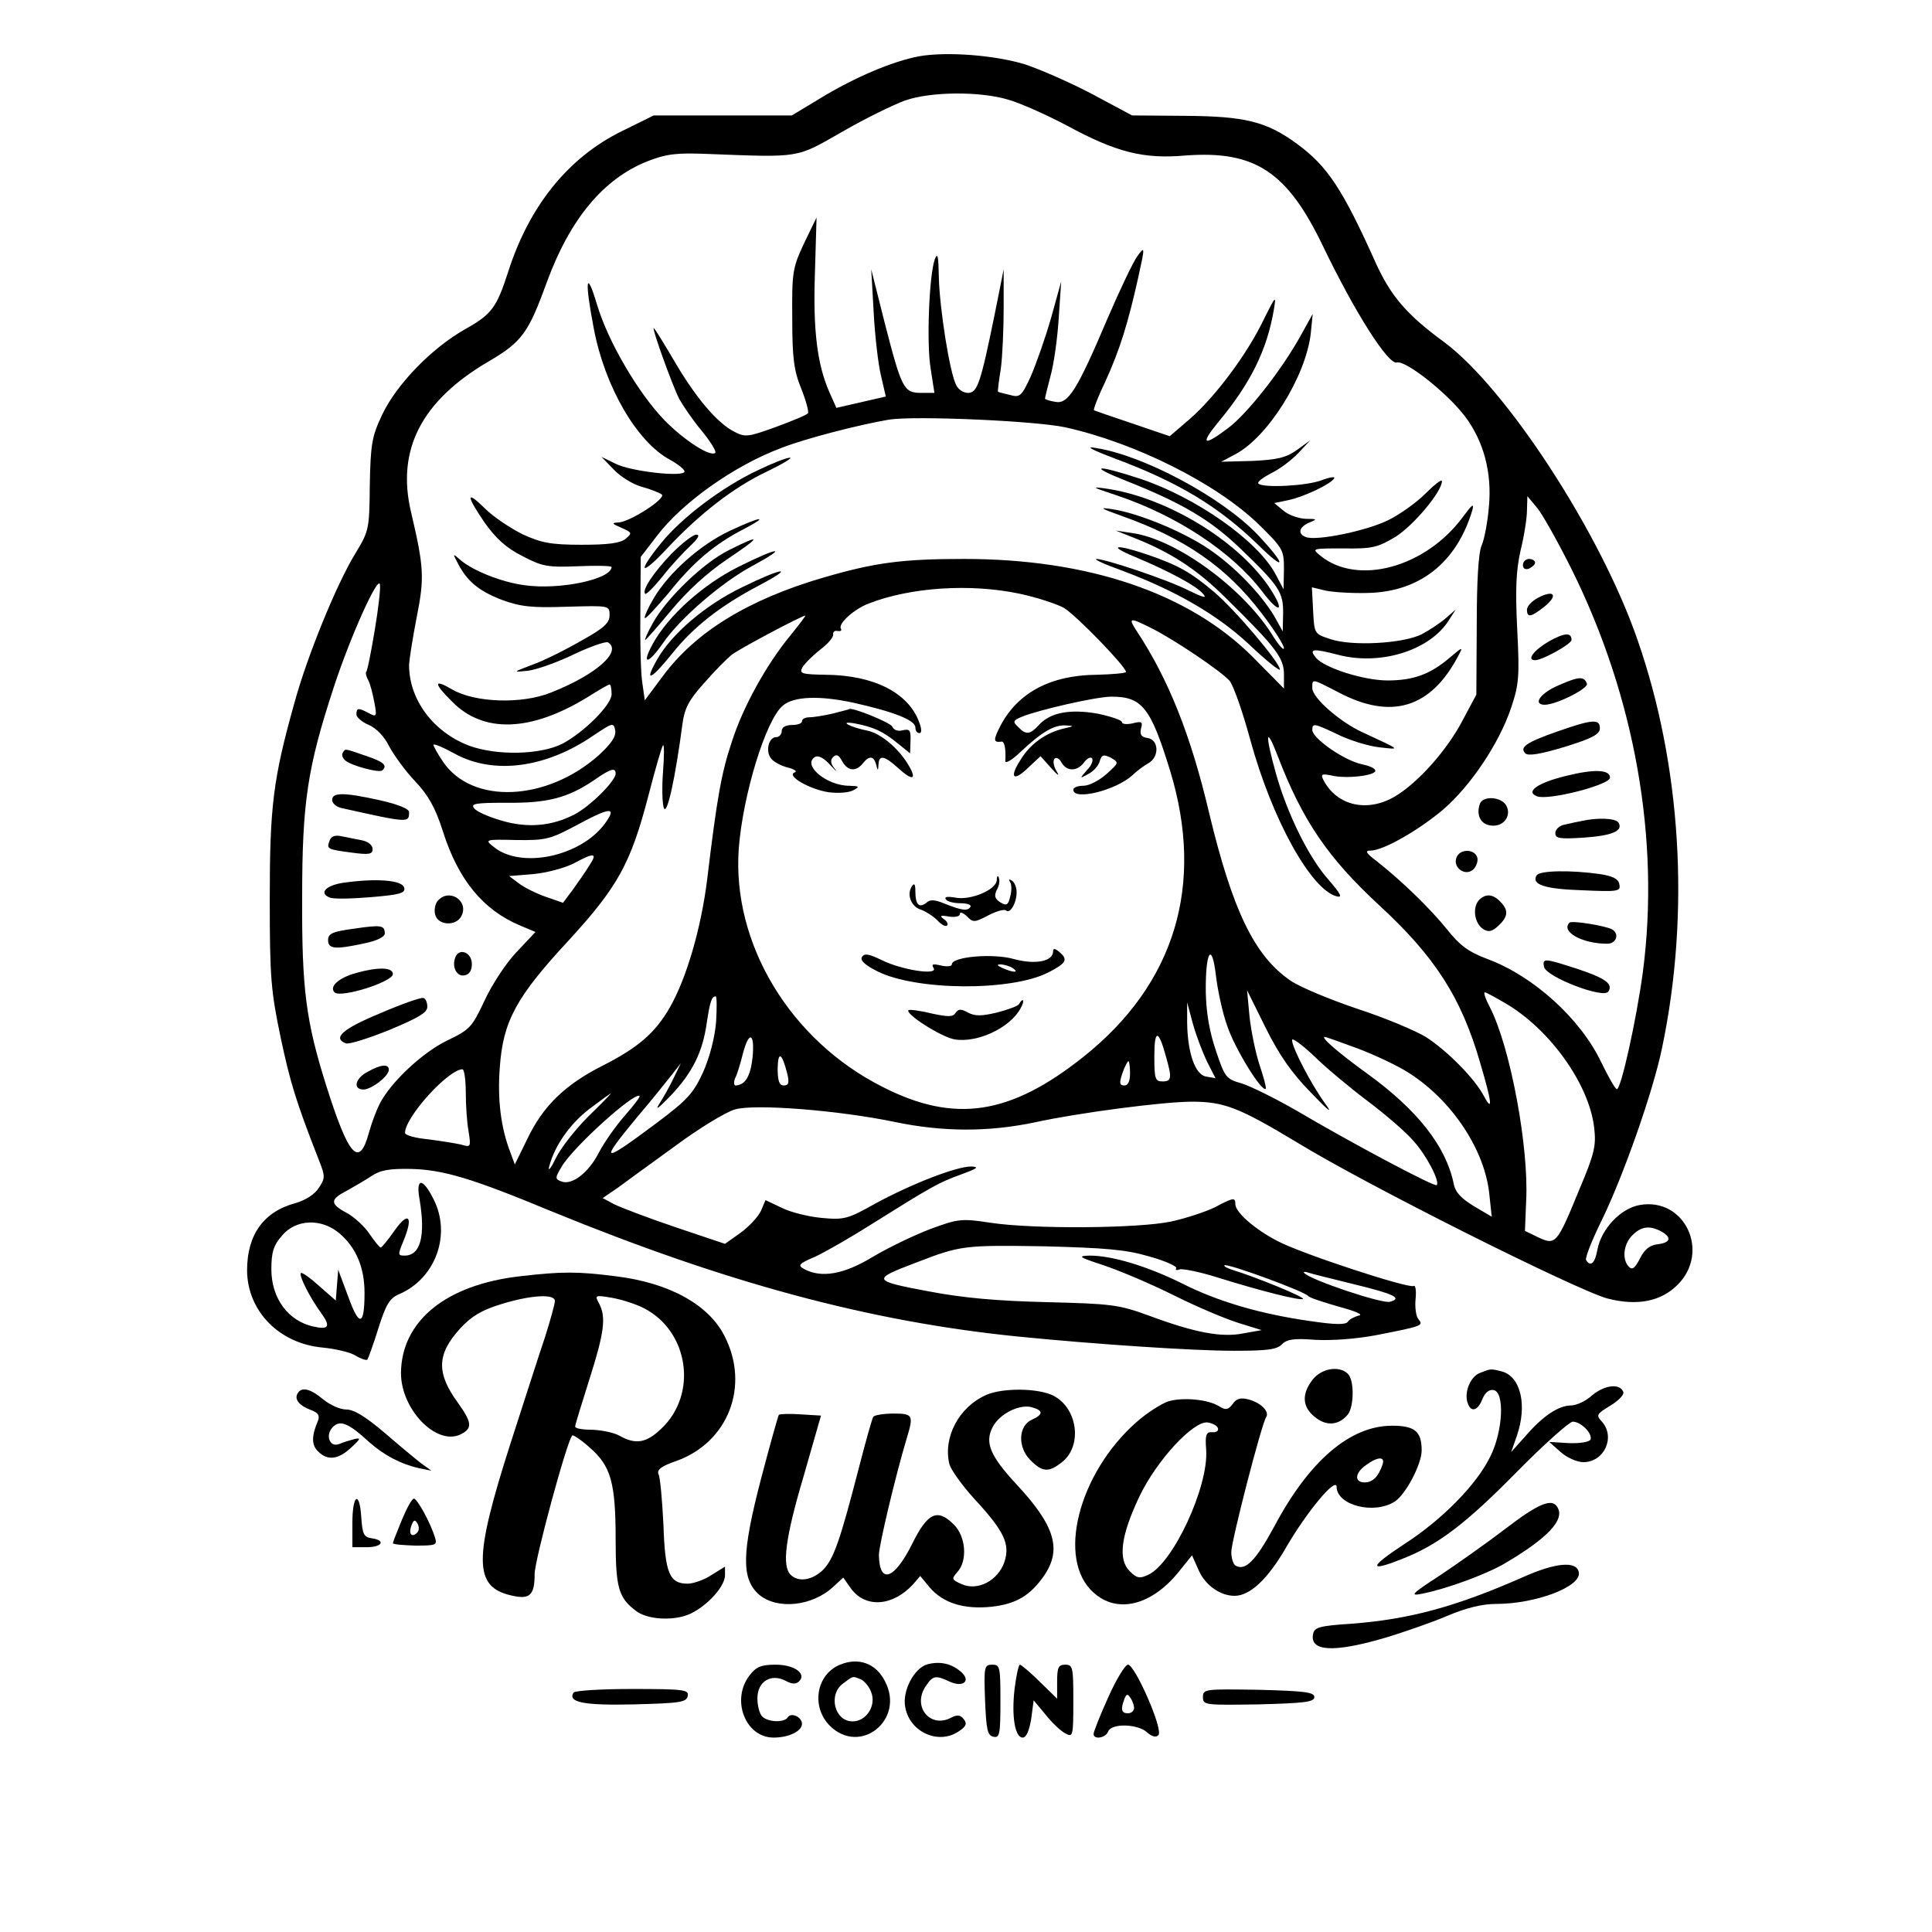 <?xml version="1.0" standalone="no"?>
<!DOCTYPE svg PUBLIC "-//W3C//DTD SVG 20010904//EN"
 "http://www.w3.org/TR/2001/REC-SVG-20010904/DTD/svg10.dtd">
<svg version="1.0" xmlns="http://www.w3.org/2000/svg"
 width="477pt" height="477pt" viewBox="0 0 477 477"
 preserveAspectRatio="xMidYMid meet">
<g transform="translate(0,477) scale(0.1,-0.1)"
fill="#000000" stroke="none">
<path d="M2269 4631 c-64 -12 -157 -51 -241 -102 l-73 -44 -170 0 -171 0 -79
-39 c-132 -65 -228 -184 -280 -346 -29 -90 -41 -106 -107 -143 -83 -47 -170
-137 -205 -212 -25 -53 -28 -72 -30 -172 -1 -110 -2 -114 -36 -170 -46 -75
-119 -254 -150 -368 -53 -189 -61 -256 -61 -485 0 -195 3 -227 27 -342 24
-113 38 -158 95 -304 15 -38 15 -43 -1 -67 -10 -16 -33 -30 -56 -37 -80 -21
-121 -78 -121 -167 1 -100 79 -180 186 -190 32 -3 70 -12 82 -20 13 -8 26 -12
29 -10 2 3 15 38 27 77 19 60 28 75 52 85 90 39 129 148 84 235 -27 54 -44 52
-34 -2 15 -90 2 -138 -37 -138 -17 0 -17 2 -3 36 25 60 13 75 -21 27 -17 -24
-32 -43 -35 -43 -3 0 -15 15 -28 34 -12 18 -38 42 -57 52 -41 22 -40 33 1 54
16 9 42 24 59 35 23 16 45 20 100 19 79 -2 150 -23 345 -104 432 -177 786
-273 1155 -310 191 -19 431 -35 532 -35 81 0 106 3 118 16 13 13 31 15 83 11
41 -2 100 2 152 12 112 22 115 23 102 39 -6 7 -9 29 -7 50 2 20 0 35 -5 32
-12 -7 -278 80 -336 111 -56 29 -104 71 -104 91 0 17 -4 17 -51 -8 -23 -11
-71 -27 -108 -35 -81 -17 -339 -19 -445 -3 -72 11 -80 10 -148 -15 -40 -15
-104 -46 -143 -69 -72 -44 -128 -53 -170 -30 -16 9 -13 13 27 30 24 11 87 47
139 80 150 94 166 103 221 123 41 15 47 19 26 20 -37 0 -145 -42 -236 -91 -69
-39 -78 -41 -133 -36 -33 3 -77 14 -99 25 l-40 19 -11 -26 c-7 -15 -29 -39
-51 -55 l-38 -27 -122 41 c-68 23 -136 49 -152 57 l-28 15 38 26 c20 15 85 62
143 104 58 43 124 83 146 89 49 14 254 -2 394 -31 119 -25 232 -25 346 -1 110
24 318 51 388 51 80 0 117 -15 260 -101 173 -106 691 -365 766 -385 74 -19
132 -7 173 34 81 81 18 216 -93 197 -47 -8 -95 -58 -105 -110 -6 -34 -17 -44
-28 -26 -3 5 14 48 38 97 53 108 128 320 150 429 69 331 47 695 -61 1005 -91
264 -323 620 -477 735 -93 68 -132 114 -169 195 -83 185 -120 240 -195 295
-75 55 -128 68 -277 69 l-130 1 -99 53 c-55 29 -129 61 -165 73 -75 23 -194
32 -262 20z m220 -107 c29 -8 94 -37 145 -64 122 -66 189 -83 292 -74 172 13
252 -39 341 -225 78 -162 161 -293 182 -286 21 6 123 -74 168 -133 46 -61 67
-139 59 -223 -3 -37 -11 -80 -18 -96 -8 -18 -12 -90 -12 -198 l-1 -170 -32
-60 c-39 -76 -112 -158 -170 -192 -67 -39 -141 -23 -175 40 -8 16 -6 18 26 11
41 -7 109 3 101 15 -2 5 -17 11 -32 14 -44 9 -123 64 -123 85 0 17 5 16 58 -9
31 -16 80 -31 107 -34 54 -6 56 -8 -41 37 -55 25 -124 85 -124 109 0 24 -2 24
64 -10 130 -69 228 -40 296 89 13 24 12 24 -21 -4 -48 -41 -90 -56 -153 -56
-59 0 -156 31 -177 56 -18 22 -9 24 56 7 105 -27 227 12 273 87 l16 25 -24
-21 c-14 -12 -41 -30 -60 -40 -46 -23 -172 -30 -225 -12 -40 13 -40 13 -43 70
l-3 58 33 -8 c18 -4 65 -7 103 -6 129 2 221 74 260 204 5 19 0 15 -23 -16 -92
-125 -260 -171 -352 -96 -22 18 -21 18 57 18 71 -1 84 2 129 29 44 28 114 111
114 137 0 6 -18 -8 -41 -31 -22 -22 -64 -52 -93 -66 -54 -26 -175 -51 -202
-41 -21 8 -17 25 9 36 20 8 19 9 -9 9 -18 1 -42 9 -55 20 l-23 19 34 7 c39 8
106 40 114 54 3 5 -11 3 -32 -5 -38 -14 -144 -19 -155 -8 -4 4 11 15 32 26 21
10 51 33 67 50 l29 31 -33 -24 c-27 -19 -48 -24 -110 -27 l-77 -2 36 19 c81
44 172 191 185 296 l5 50 -31 -56 c-47 -84 -130 -190 -178 -226 -61 -46 -70
-41 -24 15 80 96 120 178 137 277 6 37 5 36 -25 -24 -40 -84 -119 -190 -182
-245 l-50 -43 -91 31 c-51 17 -94 32 -96 33 -2 2 10 34 28 71 36 79 56 144 81
256 17 77 17 79 -1 55 -10 -13 -43 -82 -74 -154 -76 -179 -98 -214 -130 -207
-14 2 -25 6 -25 8 0 2 6 27 14 57 8 29 17 93 20 143 l6 89 -25 -90 c-14 -49
-37 -114 -50 -144 -23 -50 -27 -53 -52 -46 -16 4 -29 7 -29 8 -1 1 2 27 7 57
4 30 7 98 7 150 l0 95 -23 -115 c-34 -166 -42 -190 -65 -190 -11 0 -24 8 -29
19 -16 29 -41 188 -43 265 -1 54 -3 64 -10 46 -14 -39 -21 -209 -10 -272 l9
-58 -33 0 c-43 0 -48 11 -90 174 l-33 131 6 -105 c3 -58 11 -128 18 -157 l12
-52 -61 -14 -61 -14 -17 38 c-30 68 -41 152 -36 295 l4 137 -31 -64 c-28 -60
-30 -71 -29 -184 0 -99 4 -130 22 -174 12 -30 19 -57 17 -61 -2 -4 -38 -19
-79 -34 -69 -25 -76 -26 -103 -12 -43 22 -96 85 -149 176 -26 44 -48 80 -50
80 -5 0 45 -139 63 -175 9 -16 33 -52 55 -78 22 -27 37 -51 34 -55 -12 -11
-77 31 -125 80 -65 67 -140 195 -167 286 -27 90 -31 61 -8 -59 27 -143 106
-280 188 -324 20 -11 36 -24 36 -29 0 -15 -133 0 -170 19 l-35 17 30 -31 c16
-17 47 -37 70 -43 22 -6 44 -15 49 -19 11 -10 -81 -69 -108 -69 -17 -1 -15 -3
8 -13 27 -12 27 -13 11 -27 -13 -11 -43 -15 -109 -15 -77 0 -100 5 -146 26
-30 15 -72 43 -92 63 -48 47 -48 34 -1 -35 28 -39 53 -62 93 -82 49 -26 63
-28 138 -25 45 2 82 1 82 -2 -1 -30 -127 -57 -214 -45 -56 7 -129 36 -160 63
-18 16 -19 16 -6 -8 23 -45 52 -69 109 -91 47 -17 73 -20 161 -17 105 3 105 3
105 -21 0 -19 -14 -32 -70 -63 -38 -22 -92 -49 -120 -59 -50 -19 -50 -19 -11
-15 22 3 73 21 114 41 40 19 78 32 83 29 36 -22 -29 -80 -141 -124 -72 -29
-188 -25 -244 8 -46 27 -46 15 1 -31 77 -78 194 -74 334 12 27 17 51 31 54 31
3 0 5 -11 5 -24 0 -26 -67 -93 -121 -122 -55 -28 -163 -30 -231 -5 -89 34
-149 115 -148 201 1 14 9 66 19 117 19 96 18 122 -14 258 -37 155 26 276 192
373 82 48 98 71 143 195 57 156 140 256 249 299 46 18 72 21 146 18 235 -9
219 -11 335 55 57 33 127 67 155 77 63 22 184 23 254 2z m141 -809 c172 -38
373 -138 478 -240 60 -59 62 -63 62 -110 l-1 -50 -19 36 c-44 84 -197 191
-335 237 -110 36 -131 33 -35 -5 139 -55 209 -97 281 -166 98 -94 107 -109
107 -160 l-1 -46 -16 29 c-28 52 -92 121 -153 165 -61 46 -184 98 -253 108
-33 5 -28 2 25 -17 155 -55 258 -126 344 -239 31 -40 56 -80 56 -87 0 -8 -14
8 -31 36 -74 115 -236 233 -344 248 l-40 6 35 -14 c99 -38 165 -81 238 -154
124 -122 142 -147 142 -187 l0 -35 -77 78 c-158 158 -406 242 -713 242 -153 0
-220 -9 -347 -46 -185 -54 -316 -134 -397 -244 l-44 -59 -6 42 c-4 23 -6 103
-5 177 l1 135 40 52 c63 83 192 174 307 217 61 24 195 58 266 70 64 10 361 -3
435 -19z m1250 -350 c157 -316 219 -669 176 -996 -16 -118 -54 -289 -64 -288
-4 0 -21 30 -39 67 -51 107 -167 212 -280 254 -48 18 -69 34 -100 73 -41 51
-112 120 -173 168 -29 22 -31 27 -15 27 32 1 119 51 179 102 68 59 137 163
166 248 20 59 22 77 16 195 -5 101 -3 145 8 195 9 36 16 81 16 100 l1 35 25
-30 c13 -16 51 -84 84 -150z m-2955 -152 c-9 -54 -18 -100 -21 -102 -2 -2 0
-11 5 -20 5 -9 11 -33 15 -54 7 -36 6 -38 -13 -28 -26 14 -31 14 -31 -3 0 -7
14 -19 31 -26 18 -8 38 -28 50 -53 12 -22 40 -61 64 -86 33 -35 50 -66 68
-122 38 -121 100 -196 191 -234 l38 -16 -47 -50 c-26 -27 -61 -81 -79 -120
-31 -66 -36 -71 -92 -98 -60 -29 -139 -102 -167 -157 -8 -16 -20 -48 -26 -70
-24 -89 -50 -60 -105 114 -51 161 -61 241 -60 467 0 234 13 320 78 518 41 126
110 278 114 254 2 -9 -4 -61 -13 -114z m1593 91 c42 -9 91 -25 109 -35 31 -19
153 -145 153 -158 0 -3 -33 -6 -73 -7 -113 -1 -194 -44 -237 -126 -18 -35 -18
-42 3 -39 7 1 11 -19 9 -48 0 -7 16 2 36 21 53 50 83 68 112 67 23 -1 23 -2
-5 -8 -44 -11 -82 -38 -106 -78 -28 -44 -17 -54 20 -18 l30 28 26 -29 c18 -20
22 -22 13 -7 -7 12 -9 26 -4 30 4 4 12 0 17 -10 13 -22 38 -22 55 0 7 10 16
15 20 11 4 -5 -1 -18 -12 -29 -19 -22 -19 -22 3 -10 12 6 25 20 28 31 5 17 10
18 28 9 20 -12 20 -12 -11 -40 -18 -16 -43 -29 -57 -29 -14 0 -25 -4 -25 -10
0 -27 104 -2 146 36 11 11 29 24 40 30 27 16 25 58 -3 62 -15 2 -19 8 -16 23
5 17 2 19 -21 13 -14 -3 -26 -2 -26 3 0 5 -27 14 -60 21 -68 12 -117 3 -145
-28 -22 -24 -32 -25 -51 -5 -14 13 -13 16 8 25 41 17 185 50 222 50 76 0 97
-27 145 -183 86 -282 12 -527 -215 -707 -180 -143 -317 -164 -494 -74 -229
115 -373 354 -356 589 10 132 67 319 109 353 27 23 91 25 174 7 99 -22 153
-43 153 -61 0 -8 4 -14 10 -14 6 0 6 10 -1 28 -27 72 -112 115 -230 116 -60 1
-66 3 -58 18 5 9 25 29 44 44 19 14 33 31 32 37 -1 7 4 11 11 9 8 -1 11 1 8 6
-7 12 32 48 69 62 103 40 250 50 373 24z m-565 -101 c-60 -72 -119 -179 -146
-264 -26 -77 -37 -140 -61 -340 -15 -121 -51 -244 -92 -316 -36 -63 -79 -100
-166 -144 -93 -47 -148 -100 -187 -183 l-30 -61 -11 30 c-24 62 -32 132 -26
210 8 114 41 174 169 312 122 133 154 190 198 359 17 66 33 121 36 124 3 3 3
-26 0 -65 -3 -38 -2 -79 2 -90 8 -19 28 72 46 208 5 38 16 59 53 100 25 29 56
60 68 70 19 15 172 96 182 97 2 0 -14 -21 -35 -47z m890 16 c56 -28 170 -105
192 -129 10 -11 33 -77 52 -147 53 -194 149 -369 213 -386 15 -4 11 5 -20 41
-49 55 -102 163 -130 263 -27 97 -25 119 4 44 62 -162 125 -253 250 -369 138
-127 204 -228 251 -392 29 -98 31 -122 8 -79 -22 42 -90 111 -143 145 -25 15
-100 47 -168 69 -68 23 -143 54 -166 70 -89 61 -143 173 -201 415 -45 191
-100 328 -176 444 -25 38 -22 39 34 11z m-1364 -313 c-129 -115 -313 -123
-385 -17 -13 19 -24 39 -24 42 0 4 24 -6 53 -22 95 -52 224 -36 342 45 48 32
50 33 54 12 2 -15 -10 -32 -40 -60z m41 -46 c0 -18 -63 -81 -102 -101 -56 -29
-116 -34 -180 -15 -31 9 -61 22 -67 30 -10 12 2 14 81 14 100 -1 150 12 215
56 40 28 53 32 53 16z m-27 -124 c-60 -81 -207 -112 -274 -57 -23 18 -22 19
56 17 75 -1 84 2 155 40 78 42 94 42 63 0z m-38 -103 c-10 -16 -28 -42 -41
-60 l-24 -32 -43 15 c-23 8 -53 23 -66 33 l-24 18 60 5 c33 3 77 15 99 26 52
28 60 27 39 -5z m1575 -396 c18 -55 86 -165 95 -155 2 2 -5 28 -15 58 -10 30
-21 84 -25 120 l-6 65 46 -93 c34 -68 64 -111 112 -160 43 -45 55 -54 35 -27
-33 45 -82 138 -82 157 0 7 24 -11 53 -38 28 -28 88 -78 133 -112 44 -33 95
-77 113 -98 33 -36 67 -102 58 -110 -5 -5 -207 102 -346 184 -52 30 -113 60
-135 67 -39 11 -42 15 -64 81 -16 47 -24 94 -25 145 -1 100 15 126 25 41 4
-35 16 -92 28 -125z m685 57 c111 -64 209 -201 221 -309 5 -43 1 -63 -36 -150
-56 -137 -59 -140 -102 -120 l-33 16 3 74 c7 132 -39 379 -89 477 -11 21 -17
38 -13 38 3 0 25 -12 49 -26z m-1947 -47 c-3 -38 -16 -88 -32 -124 -24 -52
-38 -68 -114 -125 -138 -103 -144 -101 -48 15 36 42 74 90 86 105 l21 27 -17
-35 c-9 -19 -25 -48 -36 -65 -12 -19 -2 -11 28 20 54 57 79 108 89 180 8 52
12 65 22 65 3 0 3 -29 1 -63z m1212 -98 l21 -41 -23 4 c-27 4 -46 58 -47 133
l0 50 14 -52 c8 -29 24 -71 35 -94z m-102 15 c16 -56 15 -64 -8 -64 -18 0 -20
7 -20 62 0 67 10 67 28 2z m-1020 -5 c-5 -46 -18 -68 -42 -69 -4 0 -5 8 -1 18
5 9 13 36 19 60 15 58 30 53 24 -9z m1495 22 c42 -16 100 -43 127 -61 106 -68
186 -190 197 -298 l6 -56 -44 26 c-31 19 -46 34 -50 56 -19 92 -90 182 -213
271 -72 52 -117 91 -105 91 2 0 39 -13 82 -29z m-1409 -63 c5 -21 3 -28 -9
-28 -11 0 -15 11 -15 43 1 44 11 37 24 -15z m846 2 c0 -20 -5 -30 -14 -30 -12
0 -13 6 -5 30 6 17 13 30 15 30 2 0 4 -13 4 -30z m-1640 -47 c0 -32 3 -76 7
-97 6 -38 5 -39 -18 -32 -13 3 -50 9 -81 13 -32 3 -58 10 -58 16 0 39 107 157
142 157 4 0 8 -26 8 -57z m302 -60 c-32 -32 -68 -78 -80 -103 -12 -25 -20 -34
-16 -20 13 51 51 105 99 142 28 21 51 38 53 38 1 0 -24 -26 -56 -57z m91 3
c-22 -25 -51 -66 -64 -91 -26 -51 -67 -82 -93 -72 -16 6 -16 9 1 37 28 48 180
185 192 174 2 -2 -14 -23 -36 -48z m-705 -291 c41 -35 62 -84 62 -147 0 -82
-13 -85 -40 -10 l-25 67 -3 -38 -3 -38 -41 36 c-22 20 -42 34 -45 32 -6 -6 23
-62 50 -99 24 -33 19 -42 -20 -33 -62 14 -103 70 -103 141 0 42 5 59 26 83 34
41 97 44 142 6z m3263 5 c27 -15 24 -28 -8 -32 -20 -2 -33 -13 -44 -35 -12
-24 -19 -29 -27 -21 -18 18 -14 56 8 78 22 22 42 25 71 10z m-1264 -62 c40
-11 70 -25 67 -29 -3 -5 1 -6 9 -3 7 2 49 -6 93 -20 109 -34 205 -58 211 -53
4 5 -119 55 -175 72 -13 4 -21 9 -19 11 6 6 200 -65 207 -76 3 -4 37 -15 75
-26 41 -11 62 -20 50 -22 -11 -3 -23 -9 -27 -15 -5 -8 -30 -8 -91 1 -127 18
-231 49 -318 93 -87 43 -173 69 -229 69 -31 -1 -26 -4 35 -24 39 -13 117 -46
175 -75 58 -29 130 -59 160 -68 l55 -17 -45 -8 c-54 -11 -121 2 -234 44 -74
27 -92 29 -250 33 -123 3 -206 10 -295 27 -138 26 -139 29 -31 70 111 43 119
44 315 41 154 -4 204 -8 262 -25z m503 -68 c103 -25 123 -35 92 -44 -18 -6
-197 54 -212 71 -3 3 2 4 10 1 8 -3 58 -15 110 -28z"/>
<path d="M2755 3637 c155 -58 254 -118 350 -211 73 -72 71 -51 -2 26 -88 91
-280 194 -398 212 -27 5 -11 -4 50 -27z"/>
<path d="M1871 3609 c-87 -41 -187 -116 -238 -179 -62 -76 -52 -85 15 -13 79
84 163 150 246 189 39 19 64 34 56 34 -8 0 -44 -14 -79 -31z"/>
<path d="M2757 3547 c149 -50 285 -140 359 -237 46 -61 58 -49 15 14 -79 114
-253 219 -402 240 -37 5 -32 3 28 -17z"/>
<path d="M1803 3460 c-73 -34 -151 -103 -189 -167 -14 -24 -24 -46 -22 -49 3
-2 28 26 58 61 61 77 115 122 185 158 67 35 45 33 -32 -3z"/>
<path d="M1658 3403 c-45 -47 -74 -91 -65 -99 2 -3 22 17 43 43 21 27 52 60
69 76 19 18 24 27 14 27 -8 0 -35 -21 -61 -47z"/>
<path d="M1800 3412 c-63 -31 -154 -119 -188 -180 -13 -23 -21 -42 -19 -42 2
0 31 33 65 74 39 47 87 91 137 125 85 57 87 64 5 23z"/>
<path d="M2800 3396 c86 -36 155 -73 170 -92 11 -12 2 -10 -35 8 -50 26 -206
78 -228 78 -7 -1 22 -14 64 -29 133 -50 235 -109 314 -183 41 -39 75 -66 75
-61 0 17 -112 149 -162 191 -59 50 -90 67 -166 93 -77 26 -99 23 -32 -5z"/>
<path d="M1822 3370 c-87 -44 -171 -119 -210 -189 -29 -53 -13 -53 24 0 43 63
147 152 222 192 92 50 64 47 -36 -3z"/>
<path d="M1832 3320 c-91 -44 -174 -115 -210 -179 -33 -58 -15 -50 38 16 52
65 118 117 213 167 93 49 61 46 -41 -4z"/>
<path d="M3760 3375 c0 -9 6 -12 15 -9 8 4 15 10 15 15 0 5 -7 9 -15 9 -8 0
-15 -7 -15 -15z"/>
<path d="M3797 3294 c-15 -8 -27 -21 -27 -29 0 -21 10 -19 44 8 34 28 23 42
-17 21z"/>
<path d="M3825 3187 c-38 -22 -57 -47 -35 -47 18 0 90 40 90 50 0 19 -17 18
-55 -3z"/>
<path d="M3848 3078 c-45 -19 -65 -48 -34 -48 28 0 108 40 104 52 -7 19 -20
18 -70 -4z"/>
<path d="M3845 2964 c-77 -27 -94 -39 -79 -54 7 -7 38 -2 97 16 68 21 87 31
87 46 0 24 -19 22 -105 -8z"/>
<path d="M3865 2854 c-69 -17 -100 -39 -70 -50 27 -11 180 28 180 46 0 20 -38
22 -110 4z"/>
<path d="M3654 2786 c-10 -27 1 -51 26 -54 31 -5 53 23 39 49 -12 22 -57 25
-65 5z"/>
<path d="M3905 2743 c-11 -2 -30 -6 -42 -9 -13 -2 -23 -12 -23 -21 0 -13 10
-15 71 -11 71 5 97 17 85 37 -7 11 -51 13 -91 4z"/>
<path d="M3596 2653 c-10 -26 23 -48 42 -29 8 8 12 22 9 30 -8 21 -43 20 -51
-1z"/>
<path d="M3794 2609 c-14 -23 20 -34 112 -37 89 -4 96 -3 92 15 -2 13 -16 20
-48 25 -71 10 -148 9 -156 -3z"/>
<path d="M3650 2546 c-15 -20 -9 -56 12 -70 13 -8 22 -6 37 8 25 23 26 39 5
60 -19 20 -38 20 -54 2z"/>
<path d="M3875 2492 c-22 -22 31 -52 93 -52 22 0 31 23 13 35 -15 9 -100 23
-106 17z"/>
<path d="M3812 2383 c5 -25 148 -80 159 -61 12 19 -7 33 -80 57 -78 25 -83 26
-79 4z"/>
<path d="M846 2911 c-3 -5 0 -13 7 -19 16 -13 84 -31 91 -24 13 12 4 21 -41
36 -55 19 -50 18 -57 7z"/>
<path d="M820 2795 c0 -8 10 -17 23 -20 166 -37 167 -37 167 -10 0 8 -27 19
-71 29 -90 20 -119 20 -119 1z"/>
<path d="M814 2695 c-8 -21 -7 -22 54 -30 44 -6 52 -4 52 9 0 9 -11 18 -25 21
-14 3 -36 7 -50 10 -17 4 -27 1 -31 -10z"/>
<path d="M851 2591 c-46 -6 -65 -26 -37 -37 9 -4 55 -3 102 1 72 6 85 10 82
23 -4 19 -67 24 -147 13z"/>
<path d="M1080 2545 c-6 -8 -9 -23 -5 -35 8 -25 51 -27 64 -2 20 38 -31 71
-59 37z"/>
<path d="M873 2477 c-52 -7 -63 -12 -63 -28 0 -22 17 -24 90 -8 30 6 50 16 50
24 0 21 -9 22 -77 12z"/>
<path d="M1124 2406 c-9 -24 4 -48 23 -44 12 2 18 12 18 28 0 29 -32 41 -41
16z"/>
<path d="M880 2368 c-44 -12 -68 -34 -54 -48 15 -15 144 26 144 45 0 17 -36
18 -90 3z"/>
<path d="M938 2268 c-92 -38 -118 -61 -84 -74 7 -3 55 12 107 33 72 30 94 43
94 57 0 11 -4 21 -10 22 -5 2 -54 -15 -107 -38z"/>
<path d="M908 2124 c-31 -16 -38 -44 -10 -44 20 1 62 33 62 49 0 15 -20 13
-52 -5z"/>
<path d="M2055 3008 c-22 -5 -48 -9 -57 -9 -10 0 -18 -4 -18 -10 0 -5 -11 -9
-25 -9 -16 0 -25 -6 -25 -15 0 -8 -6 -15 -14 -15 -18 0 -27 -35 -12 -53 6 -8
25 -18 41 -22 17 -4 24 -10 17 -12 -22 -8 37 -42 84 -49 24 -3 50 -1 61 5 16
9 15 10 -10 11 -56 0 -117 51 -85 71 8 5 22 -2 38 -20 14 -15 19 -19 11 -9
-11 13 -11 22 -4 29 8 8 14 5 22 -10 14 -25 34 -27 51 -6 16 20 27 19 33 -2 4
-17 5 -17 6 0 1 24 15 21 47 -8 37 -34 49 -31 27 6 -24 41 -68 78 -101 85 -45
9 -73 25 -32 18 47 -9 69 -19 106 -49 l31 -25 1 31 c1 26 -2 30 -19 26 -12 -3
-22 0 -26 9 -4 10 -103 50 -107 43 -1 -1 -19 -5 -41 -11z"/>
<path d="M2461 2597 c-1 -24 -66 -51 -103 -43 -18 3 -27 2 -23 -4 3 -6 20 -10
36 -10 17 0 28 -4 25 -9 -7 -11 -21 -9 -64 8 -24 10 -36 11 -45 2 -18 -14 -27
-4 -27 28 0 19 -3 22 -9 12 -13 -20 -1 -50 23 -57 11 -4 29 -15 40 -26 10 -11
21 -17 24 -13 4 3 0 11 -8 16 -11 8 -8 10 13 6 15 -2 27 0 27 7 0 5 7 3 17 -6
15 -16 19 -16 53 2 21 11 41 16 44 12 10 -9 26 19 26 45 0 12 -5 25 -12 29 -7
4 -8 3 -4 -4 4 -6 4 -22 0 -36 -5 -21 -9 -23 -24 -14 -14 9 -16 16 -9 31 6 10
8 23 5 30 -2 7 -5 4 -5 -6z"/>
<path d="M2600 2421 c0 -25 -45 -33 -96 -19 -52 15 -154 6 -154 -13 0 -5 -12
-6 -26 -3 -21 5 -25 4 -19 -6 12 -19 -79 -5 -129 20 -31 15 -42 17 -48 7 -5
-8 8 -20 38 -35 95 -48 330 -50 422 -3 45 23 50 32 27 51 -11 9 -15 9 -15 1z
m-100 -41 c18 -12 2 -12 -25 0 -13 6 -15 9 -5 9 8 0 22 -4 30 -9z"/>
<path d="M2516 2291 c-3 -5 -28 -14 -55 -21 -38 -9 -54 -9 -71 0 -18 10 -24 9
-31 -1 -6 -10 -18 -10 -60 -1 -28 7 -54 10 -56 8 -9 -9 80 -66 113 -72 56 -10
138 28 164 77 11 19 6 28 -4 10z"/>
<path d="M1284 1619 c-184 -21 -293 -111 -294 -239 0 -89 86 -179 146 -152 31
15 30 29 -5 78 -54 74 -53 120 5 184 28 30 52 45 101 60 74 23 133 26 133 8 0
-7 -11 -47 -24 -88 -14 -41 -52 -160 -86 -265 -91 -284 -91 -353 2 -374 46
-11 58 0 58 53 0 34 80 330 93 342 2 2 22 -11 43 -30 52 -45 64 -86 64 -227 0
-118 7 -144 50 -176 24 -19 77 -25 119 -13 44 12 101 69 101 101 l0 21 -34
-21 c-18 -12 -45 -21 -58 -21 -45 0 -56 25 -60 145 -3 61 -8 117 -12 125 -5
11 6 20 44 33 128 46 182 185 119 308 -39 78 -137 132 -269 148 -94 12 -133
12 -236 0z m306 -79 c111 -57 133 -212 43 -297 -37 -36 -64 -40 -103 -18 -14
8 -44 14 -67 15 -24 0 -43 3 -43 8 0 4 16 56 35 116 37 116 42 154 24 188 -11
20 -10 21 31 14 23 -4 59 -15 80 -26z"/>
<path d="M3241 1364 c-28 -36 -26 -68 6 -93 28 -23 59 -20 81 7 15 20 16 84 0
100 -21 21 -65 14 -87 -14z"/>
<path d="M3653 1380 c-24 -10 -39 -50 -29 -75 8 -23 25 -18 36 11 7 16 16 24
28 22 27 -6 23 -100 -8 -163 -33 -69 -119 -157 -214 -218 -85 -56 -88 -69 -7
-37 91 35 160 88 286 216 67 68 130 124 138 124 20 0 49 -29 44 -44 -3 -6 -24
-10 -53 -9 l-49 3 28 -25 c16 -14 41 -25 56 -25 52 0 80 62 46 100 -15 16 -13
19 20 39 20 12 35 27 33 34 -8 22 -45 18 -76 -7 -16 -15 -40 -26 -53 -26 -31
0 -70 -26 -113 -76 l-35 -39 14 40 c26 75 10 146 -37 159 -28 7 -27 7 -55 -4z"/>
<path d="M735 1330 c-9 -14 3 -30 32 -41 19 -7 23 -14 18 -27 -16 -37 -16 -60
0 -75 23 -24 50 -21 82 9 23 21 25 25 8 21 -11 -3 -28 -8 -37 -12 -24 -10 -36
22 -16 42 18 18 39 9 89 -37 37 -33 79 -55 124 -65 l30 -6 -25 18 c-13 10 -54
44 -91 76 -46 39 -75 57 -94 57 -15 0 -40 11 -57 25 -31 26 -53 32 -63 15z"/>
<path d="M2435 1326 c-68 -30 -107 -105 -91 -171 4 -14 31 -52 61 -85 75 -81
89 -112 75 -156 -16 -47 -67 -73 -106 -55 -25 11 -25 13 -10 30 25 28 21 87
-9 117 -41 41 -65 29 -103 -48 -44 -88 -81 -101 -82 -27 0 23 41 196 69 289
17 56 15 60 -33 60 -25 0 -47 -4 -50 -8 -3 -5 -19 -62 -36 -128 -47 -182 -62
-223 -88 -250 -27 -26 -61 -31 -80 -12 -22 22 -13 91 32 243 l43 150 -50 3
c-27 2 -51 1 -54 -1 -2 -3 -22 -74 -44 -158 -48 -184 -49 -247 -5 -286 45 -38
132 -29 184 20 l24 22 19 -27 c36 -49 103 -44 153 10 l18 21 24 -29 c33 -38
84 -54 152 -47 61 7 95 27 130 77 44 65 27 123 -69 226 -65 70 -78 103 -58
141 17 32 64 56 95 49 30 -8 31 -18 2 -31 -34 -15 -36 -68 -4 -100 30 -30 45
-31 78 -5 51 40 39 133 -21 164 -37 19 -125 20 -166 2z"/>
<path d="M2884 1310 c-17 -6 -52 -28 -78 -51 -144 -127 -198 -340 -106 -421
58 -53 143 -32 210 51 l33 41 17 -38 c16 -36 53 -62 88 -62 38 0 82 41 127
119 51 88 124 176 125 150 1 -46 93 -69 144 -36 27 18 66 92 66 126 0 47 -17
61 -73 61 -104 0 -205 -87 -291 -249 -46 -85 -72 -111 -96 -96 -5 3 -10 18
-10 33 0 27 74 314 86 333 9 14 -13 36 -44 44 -19 5 -30 2 -39 -12 -11 -14
-17 -15 -33 -5 -27 17 -90 23 -126 12z m123 -66 c2 -7 -4 -11 -14 -10 -15 1
-18 -6 -15 -44 6 -91 -82 -280 -143 -308 -21 -10 -28 -9 -46 9 -29 29 -22 87
24 184 43 90 134 188 169 183 12 -2 23 -8 25 -14z m406 -91 c-10 -29 -24 -43
-44 -43 -26 0 -24 24 4 43 30 22 48 21 40 0z"/>
<path d="M870 1010 l0 -60 35 0 c39 0 48 17 13 22 -20 3 -23 10 -26 51 -4 68
-22 58 -22 -13z"/>
<path d="M992 1017 c-12 -29 -22 -55 -22 -57 0 -3 25 -5 55 -6 51 0 55 1 49
20 -11 36 -44 96 -52 96 -5 0 -18 -24 -30 -53z m38 -31 c-14 -14 -22 -2 -14
18 5 14 9 15 15 4 4 -7 4 -17 -1 -22z"/>
<path d="M3716 995 c-47 -36 -121 -88 -163 -116 -68 -44 -73 -50 -43 -44 61
12 153 46 200 72 110 64 155 111 135 142 -13 23 -47 9 -129 -54z"/>
<path d="M3760 876 c-166 -73 -279 -104 -425 -115 -77 -5 -90 -9 -93 -25 -9
-43 49 -47 173 -11 48 14 119 39 157 55 47 20 87 30 122 30 98 0 211 43 204
78 -5 29 -58 24 -138 -12z"/>
<path d="M2074 660 c-59 -24 -72 -104 -25 -151 75 -74 186 15 136 110 -22 44
-65 60 -111 41z m51 -36 c9 -4 21 -18 26 -32 13 -33 -12 -72 -46 -72 -45 0
-61 67 -23 94 26 19 22 18 43 10z"/>
<path d="M2290 661 c-33 -9 -63 -66 -55 -106 11 -62 83 -94 133 -59 18 12 20
19 11 30 -8 10 -16 11 -31 3 -51 -27 -96 27 -63 77 18 27 24 29 60 12 33 -15
53 2 28 24 -24 21 -52 27 -83 19z"/>
<path d="M1851 634 c-47 -60 -11 -154 59 -154 38 0 70 16 70 34 0 17 -27 29
-35 16 -9 -14 -49 -12 -63 2 -7 7 -12 27 -12 45 0 42 34 62 70 43 15 -8 25 -9
33 -1 19 19 -12 41 -58 41 -35 0 -48 -5 -64 -26z"/>
<path d="M2432 573 c3 -74 6 -88 21 -91 15 -3 17 6 17 87 0 85 -1 91 -20 91
-20 0 -21 -5 -18 -87z"/>
<path d="M2505 601 c-8 -69 1 -121 20 -121 9 0 16 17 21 46 l6 46 30 -36 c16
-20 38 -41 49 -46 18 -10 19 -6 19 80 0 83 -1 90 -20 90 -17 0 -20 -7 -20 -42
l0 -42 -43 42 c-23 23 -46 42 -49 42 -3 0 -9 -27 -13 -59z"/>
<path d="M2736 579 c-20 -44 -36 -85 -36 -90 0 -15 30 -10 36 6 8 21 73 19 96
-2 12 -11 22 -13 28 -7 13 13 -58 174 -75 174 -7 0 -29 -36 -49 -81z m64 -26
c0 -7 -7 -13 -15 -13 -16 0 -19 9 -9 35 5 13 8 14 15 3 5 -7 9 -19 9 -25z"/>
<path d="M1416 591 c-15 -24 26 -32 150 -29 113 3 129 5 132 21 3 15 -9 17
-137 17 -77 0 -142 -4 -145 -9z"/>
<path d="M2970 580 c0 -20 5 -20 138 -18 114 3 137 6 137 18 0 12 -23 15 -137
18 -133 2 -138 2 -138 -18z"/>
</g>
</svg>
